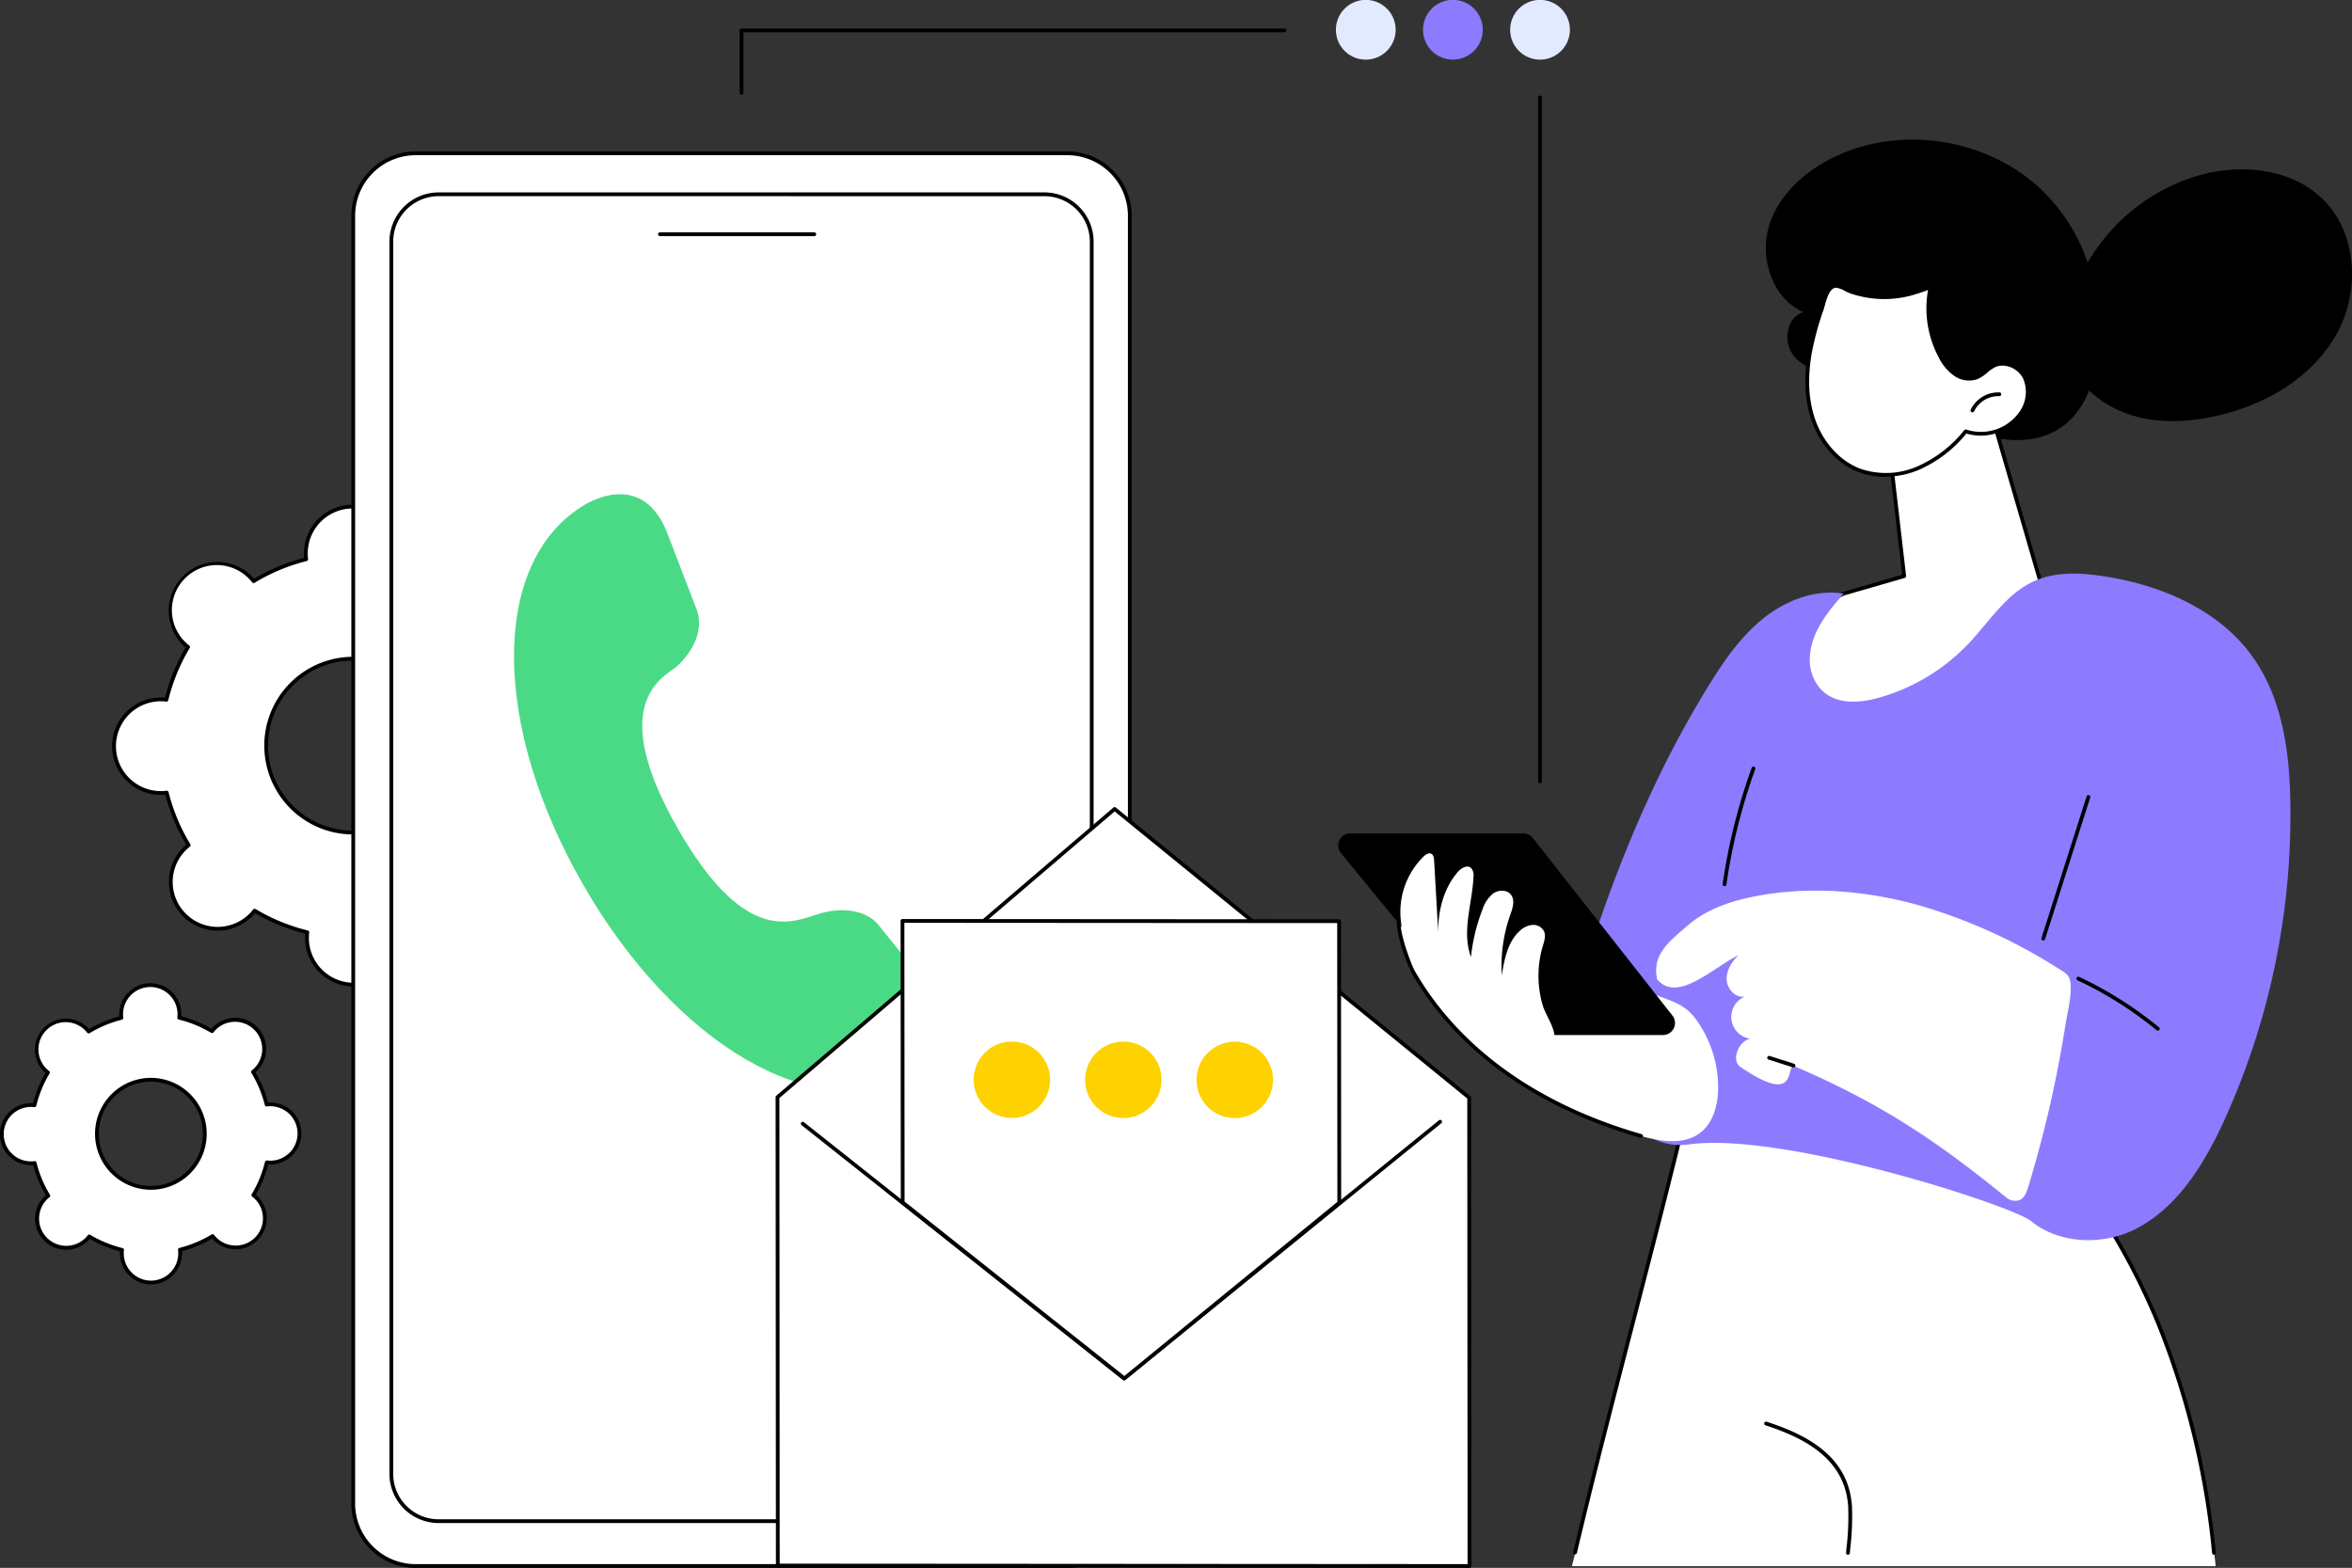 <svg id="Group_11013" data-name="Group 11013" xmlns="http://www.w3.org/2000/svg" xmlns:xlink="http://www.w3.org/1999/xlink" width="629.913" height="420" viewBox="0 0 629.913 420">
  <rect x="0" y="0" width="629.913" height="420" fill="#333333" stroke="none"/>
  <defs>
    <clipPath id="clip-path">
      <rect id="Rectangle_3793" data-name="Rectangle 3793" width="629.913" height="420" fill="none"/>
    </clipPath>
  </defs>
  <g id="Group_11012" data-name="Group 11012" clip-path="url(#clip-path)">
    <path id="Path_14224" data-name="Path 14224" d="M175.9,319.539a12.576,12.576,0,0,0-1.522.106A51.193,51.193,0,0,0,168.5,305.56a12.541,12.541,0,1,0-17.65-17.538,51.212,51.212,0,0,0-14.125-5.8,12.545,12.545,0,1,0-24.887.073,51.2,51.2,0,0,0-14.09,5.882A12.543,12.543,0,1,0,80.2,305.82a51.16,51.16,0,0,0-5.8,14.118,12.54,12.54,0,1,0,.073,24.877A51.172,51.172,0,0,0,80.356,358.9a12.541,12.541,0,1,0,17.65,17.539,51.211,51.211,0,0,0,14.125,5.8,12.545,12.545,0,1,0,24.887-.073,51.19,51.19,0,0,0,14.09-5.882,12.543,12.543,0,1,0,17.546-17.642,51.145,51.145,0,0,0,5.8-14.118,12.706,12.706,0,0,0,1.523.1,12.54,12.54,0,1,0-.074-25.079M124.5,355.517a23.287,23.287,0,1,1,23.228-23.356A23.293,23.293,0,0,1,124.5,355.517" transform="translate(-29.823 -132.499)" fill="#fff"/>
    <path id="Path_14225" data-name="Path 14225" d="M124.083,396.273a13.047,13.047,0,0,1-13.05-13.007c0-.358.017-.733.054-1.139A51.684,51.684,0,0,1,97.632,376.6c-.26.315-.511.594-.763.848a13.048,13.048,0,1,1-18.511-18.395c.252-.253.53-.506.843-.768A51.6,51.6,0,0,1,73.6,344.872c-.407.039-.783.059-1.14.06h-.039a13.045,13.045,0,0,1-.037-26.091c.352,0,.733.016,1.139.053a51.657,51.657,0,0,1,5.527-13.449c-.315-.26-.6-.511-.848-.762a13.048,13.048,0,0,1,18.4-18.5c.254.252.507.531.768.843a51.672,51.672,0,0,1,13.422-5.6c-.039-.4-.059-.78-.061-1.138A13.063,13.063,0,0,1,123.743,267.2h.039a13.063,13.063,0,0,1,13.05,13.007c0,.36-.016.73-.054,1.139a51.7,51.7,0,0,1,13.455,5.524c.259-.314.51-.593.763-.848a13.048,13.048,0,1,1,18.511,18.395c-.252.253-.53.507-.843.767a51.632,51.632,0,0,1,5.605,13.417c.408-.04.783-.06,1.139-.061h.039a13.046,13.046,0,0,1,.038,26.091c-.35,0-.733-.016-1.14-.054a51.614,51.614,0,0,1-5.527,13.449c.315.259.6.51.848.762a13.048,13.048,0,0,1-18.4,18.5c-.254-.251-.507-.53-.768-.843a51.692,51.692,0,0,1-13.422,5.6c.039.406.059.782.06,1.139a13.048,13.048,0,0,1-13.012,13.084ZM97.512,375.438a.509.509,0,0,1,.26.072,50.677,50.677,0,0,0,13.985,5.742.506.506,0,0,1,.381.551,12.024,12.024,0,0,0,11.945,13.459h.036a12.035,12.035,0,0,0,12-12.069,12.217,12.217,0,0,0-.1-1.461.505.505,0,0,1,.379-.553,50.693,50.693,0,0,0,13.951-5.824.506.506,0,0,1,.66.119,12.037,12.037,0,1,0,16.839-16.929.505.505,0,0,1-.123-.659,50.619,50.619,0,0,0,5.744-13.979.509.509,0,0,1,.551-.382,12.229,12.229,0,0,0,1.436.093h.026a12.034,12.034,0,1,0-1.533-23.965.507.507,0,0,1-.553-.379,50.656,50.656,0,0,0-5.827-13.945.506.506,0,0,1,.119-.66,12.036,12.036,0,1,0-16.937-16.83.506.506,0,0,1-.659.124,50.679,50.679,0,0,0-13.985-5.742.506.506,0,0,1-.381-.55,11.97,11.97,0,0,0-11.945-13.46h-.036a12.05,12.05,0,0,0-12,12.069,12.2,12.2,0,0,0,.1,1.46.505.505,0,0,1-.379.554,50.7,50.7,0,0,0-13.951,5.824.506.506,0,0,1-.66-.119,11.978,11.978,0,0,0-17.993-1.048,12.03,12.03,0,0,0,.051,17.018,12.213,12.213,0,0,0,1.1.96.506.506,0,0,1,.123.659A50.649,50.649,0,0,0,74.4,319.565a.508.508,0,0,1-.551.382,12.633,12.633,0,0,0-1.462-.093,12.033,12.033,0,1,0,.071,24.067,12.1,12.1,0,0,0,1.462-.1.508.508,0,0,1,.553.379,50.649,50.649,0,0,0,5.827,13.945.506.506,0,0,1-.119.66,12.083,12.083,0,0,0-1.1.967,12.036,12.036,0,1,0,17.076,16.968,12.094,12.094,0,0,0,.961-1.1.506.506,0,0,1,.4-.2m77.9-56.393h0Zm-51.478,36.485a23.793,23.793,0,0,1-.069-47.587h.072A23.793,23.793,0,0,1,124,355.529h-.071m0-46.575h-.069a22.781,22.781,0,0,0,.066,45.563H124a22.781,22.781,0,0,0-.065-45.562" transform="translate(-29.33 -132.005)"/>
    <path id="Path_14226" data-name="Path 14226" d="M72.858,553.5a7.773,7.773,0,0,0-.946.065,31.823,31.823,0,0,0-3.66-8.759,7.8,7.8,0,1,0-10.977-10.908,31.852,31.852,0,0,0-8.785-3.607,7.8,7.8,0,1,0-15.478.045,31.84,31.84,0,0,0-8.763,3.658,7.8,7.8,0,1,0-10.913,10.972,31.814,31.814,0,0,0-3.609,8.781,7.8,7.8,0,1,0-.9,15.538,7.893,7.893,0,0,0,.947-.066,31.813,31.813,0,0,0,3.66,8.76,7.8,7.8,0,1,0,10.977,10.908,31.855,31.855,0,0,0,8.785,3.607,7.8,7.8,0,1,0,15.544.9,7.887,7.887,0,0,0-.066-.946,31.852,31.852,0,0,0,8.763-3.658,7.8,7.8,0,1,0,10.913-10.972,31.837,31.837,0,0,0,3.609-8.781,7.9,7.9,0,0,0,.947.06,7.8,7.8,0,1,0-.046-15.6M40.884,575.872a14.483,14.483,0,1,1,14.447-14.526,14.487,14.487,0,0,1-14.447,14.526" transform="translate(-0.494 -257.671)" fill="#fff"/>
    <path id="Path_14227" data-name="Path 14227" d="M40.441,601.225a8.307,8.307,0,0,1-8.307-8.281c0-.18.006-.367.021-.564a32.336,32.336,0,0,1-8.122-3.334c-.129.151-.256.288-.382.415a8.307,8.307,0,1,1-11.784-11.711c.126-.127.264-.254.413-.384a32.3,32.3,0,0,1-3.383-8.1c-.206.016-.4.024-.589.024a8.3,8.3,0,0,1-.024-16.61c.175,0,.366.007.564.021a32.314,32.314,0,0,1,3.336-8.118c-.15-.129-.287-.255-.415-.382a8.307,8.307,0,0,1,11.715-11.78c.127.126.254.264.384.413a32.343,32.343,0,0,1,8.1-3.382c-.016-.2-.024-.385-.024-.564a8.306,8.306,0,0,1,8.284-8.33h.025a8.307,8.307,0,0,1,8.307,8.281c0,.179-.007.366-.021.564a32.316,32.316,0,0,1,8.121,3.335c.129-.151.256-.289.382-.416a8.307,8.307,0,1,1,11.784,11.711c-.126.128-.263.254-.413.384a32.31,32.31,0,0,1,3.383,8.1c.2-.016.385-.024.565-.024h.024a8.3,8.3,0,0,1,.024,16.61c-.183,0-.366-.006-.564-.021a32.285,32.285,0,0,1-3.336,8.118c.15.128.288.254.416.381a8.307,8.307,0,1,1-11.715,11.78c-.127-.127-.255-.263-.385-.413a32.307,32.307,0,0,1-8.1,3.382c.016.2.024.385.024.564a8.308,8.308,0,0,1-8.284,8.33ZM23.916,587.884a.5.5,0,0,1,.259.072,31.341,31.341,0,0,0,8.645,3.549.506.506,0,0,1,.382.551,7.294,7.294,0,1,0,14.536.842,7.487,7.487,0,0,0-.062-.885.505.505,0,0,1,.379-.553,31.322,31.322,0,0,0,8.623-3.6.506.506,0,0,1,.66.119,7.3,7.3,0,1,0,10.205-10.26.505.505,0,0,1-.123-.659,31.26,31.26,0,0,0,3.551-8.641.51.51,0,0,1,.55-.382,7.031,7.031,0,0,0,.886.057,7.293,7.293,0,0,0-.021-14.586h-.022a7.21,7.21,0,0,0-.886.062.5.5,0,0,1-.553-.379,31.325,31.325,0,0,0-3.6-8.62.506.506,0,0,1,.119-.66,7.292,7.292,0,1,0-9.683-10.869,7.347,7.347,0,0,0-.583.669.506.506,0,0,1-.659.123,31.339,31.339,0,0,0-8.645-3.549.507.507,0,0,1-.382-.551,7.508,7.508,0,0,0,.057-.886,7.294,7.294,0,0,0-7.3-7.272h-.022a7.294,7.294,0,0,0-7.275,7.315,7.481,7.481,0,0,0,.062.886.506.506,0,0,1-.379.553,31.341,31.341,0,0,0-8.624,3.6.506.506,0,0,1-.659-.119,7.5,7.5,0,0,0-.587-.667,7.295,7.295,0,1,0-9.619,10.926.5.5,0,0,1,.123.659,31.289,31.289,0,0,0-3.55,8.641.5.5,0,0,1-.551.382,7.912,7.912,0,0,0-.886-.057,7.293,7.293,0,0,0,.021,14.586H8.33a7.2,7.2,0,0,0,.886-.062.5.5,0,0,1,.553.379,31.284,31.284,0,0,0,3.6,8.62.507.507,0,0,1-.119.66,7.292,7.292,0,1,0,9.683,10.869,7.438,7.438,0,0,0,.583-.67.5.5,0,0,1,.4-.195M72.364,553h0ZM40.347,575.884a14.99,14.99,0,0,1-.044-29.979h.046a14.989,14.989,0,0,1,.043,29.979h-.045m0-28.967h-.043a13.978,13.978,0,0,0,.04,27.955h.042a13.977,13.977,0,0,0-.04-27.955" transform="translate(0 -257.177)"/>
    <path id="Path_14228" data-name="Path 14228" d="M203.694,459.6H378.241A16.768,16.768,0,0,0,394.96,442.88V97.9a16.768,16.768,0,0,0-16.719-16.719H203.694A16.768,16.768,0,0,0,186.975,97.9V442.88A16.768,16.768,0,0,0,203.694,459.6" transform="translate(-92.372 -40.104)" fill="#fff"/>
    <path id="Path_14229" data-name="Path 14229" d="M377.748,459.61H203.2a17.244,17.244,0,0,1-17.225-17.225V97.4A17.244,17.244,0,0,1,203.2,80.177H377.748A17.244,17.244,0,0,1,394.972,97.4V442.386a17.244,17.244,0,0,1-17.224,17.225M203.2,81.189A16.231,16.231,0,0,0,186.987,97.4V442.386A16.231,16.231,0,0,0,203.2,458.6H377.748a16.23,16.23,0,0,0,16.212-16.213V97.4a16.231,16.231,0,0,0-16.212-16.213Z" transform="translate(-91.878 -39.61)"/>
    <path id="Path_14230" data-name="Path 14230" d="M219.809,458.3H382.05a12.707,12.707,0,0,0,12.669-12.669v-330.1a12.707,12.707,0,0,0-12.669-12.669H219.809a12.707,12.707,0,0,0-12.669,12.669v330.1A12.707,12.707,0,0,0,219.809,458.3" transform="translate(-102.334 -50.814)" fill="#fff"/>
    <path id="Path_14231" data-name="Path 14231" d="M381.556,458.307H219.316a13.19,13.19,0,0,1-13.175-13.175v-330.1a13.19,13.19,0,0,1,13.175-13.175h162.24a13.19,13.19,0,0,1,13.175,13.175v330.1a13.19,13.19,0,0,1-13.175,13.175M219.316,102.868a12.177,12.177,0,0,0-12.163,12.163v330.1A12.177,12.177,0,0,0,219.316,457.3h162.24a12.177,12.177,0,0,0,12.163-12.163v-330.1a12.177,12.177,0,0,0-12.163-12.163Z" transform="translate(-101.841 -50.32)"/>
    <path id="Path_14232" data-name="Path 14232" d="M390.174,124.03H348.839a.506.506,0,1,1,0-1.012h41.335a.506.506,0,1,1,0,1.012" transform="translate(-172.088 -60.775)"/>
    <path id="Path_14233" data-name="Path 14233" d="M388,399.764,369.44,376.747c-2.522-2.975-8.606-5.143-16.668-2.392-7.577,2.585-19.717,6.587-36.612-22.746-16.89-29.314-8.089-38.806-1.348-43.133,1.02-.655,8.913-7.461,6.275-15.667l-8.247-21.479c-7.121-16.705-21.945-6.8-22.8-6.25-24.128,15.47-24,58.583.613,101.291s61.8,64.4,87.236,51.187c.9-.47,16.354-9.364,10.119-17.794" transform="translate(-134.409 -129.273)" fill="#4ada85"/>
    <path id="Path_14234" data-name="Path 14234" d="M596.873,631.087l-185.244-.123L411.545,505.5l90.29-77.206,94.955,77.329Z" transform="translate(-203.317 -211.593)" fill="#fff"/>
    <path id="Path_14235" data-name="Path 14235" d="M596.379,631.1h0l-185.244-.123a.505.505,0,0,1-.505-.506l-.084-125.463a.505.505,0,0,1,.178-.385l90.289-77.205a.507.507,0,0,1,.649-.008l94.955,77.328a.507.507,0,0,1,.186.392l.084,125.463a.507.507,0,0,1-.506.507M411.64,629.964l184.232.122-.083-124.716-94.441-76.91L411.557,505.24Z" transform="translate(-202.823 -211.099)"/>
    <path id="Path_14236" data-name="Path 14236" d="M510.444,662.655a.5.5,0,0,1-.314-.109l-86.055-68.253a.506.506,0,0,1,.628-.793l85.737,68L594.792,593a.506.506,0,0,1,.638.786l-84.667,68.759a.506.506,0,0,1-.319.113" transform="translate(-209.413 -292.905)"/>
    <path id="Path_14237" data-name="Path 14237" d="M594.694,563.068,537.13,610.123,477.763,562.99l-.051-75.424,116.931.078Z" transform="translate(-236.006 -240.875)" fill="#fff"/>
    <path id="Path_14238" data-name="Path 14238" d="M536.635,610.135a.505.505,0,0,1-.315-.11l-59.367-47.133a.506.506,0,0,1-.191-.4l-.051-75.424a.506.506,0,0,1,.506-.506h0l116.932.077a.506.506,0,0,1,.505.506l.05,75.424a.506.506,0,0,1-.186.392l-57.564,47.055a.5.5,0,0,1-.32.114m-58.861-47.883,58.856,46.727,57.063-46.645-.05-74.678-115.92-.077Z" transform="translate(-235.512 -240.381)"/>
    <path id="Path_14239" data-name="Path 14239" d="M535.849,561.631a10.228,10.228,0,1,1-10.234-10.195,10.192,10.192,0,0,1,10.234,10.195" transform="translate(-254.622 -272.428)" fill="#fed101"/>
    <path id="Path_14240" data-name="Path 14240" d="M594.839,561.67A10.228,10.228,0,1,1,584.6,551.475a10.192,10.192,0,0,1,10.234,10.195" transform="translate(-283.766 -272.448)" fill="#fed101"/>
    <path id="Path_14241" data-name="Path 14241" d="M653.829,561.71A10.228,10.228,0,1,1,643.6,551.515a10.191,10.191,0,0,1,10.234,10.195" transform="translate(-312.909 -272.467)" fill="#fed101"/>
    <path id="Path_14242" data-name="Path 14242" d="M1161.751,97.535c-8.206-7.935-21.058-9.391-32.106-6.52a50.73,50.73,0,0,0-28.494,20.1c-6.043,8.691-11.686,21.057-6.59,31.393,3.259,6.61,9.8,11.242,16.895,13.241s14.69,1.577,21.881-.032c12.908-2.887,25.383-10.058,31.986-21.519s5.937-27.468-3.572-36.662" transform="translate(-539.771 -44.294)"/>
    <path id="Path_14243" data-name="Path 14243" d="M1007.562,86.458c-14.227-12.807-36.193-16.21-53.628-8.307-8.255,3.742-15.743,10.243-18.376,18.916s.917,19.453,9.225,23.075c-4.352,1.2-5.546,7.477-2.963,11.18s7.431,5.11,11.942,5.278c4.526.168,9.215-.621,13.483.893,3.134,1.112,5.707,3.359,8.294,5.447,7.376,5.952,16,11.135,25.478,11.439,26.583.853,25.983-34.659,18.17-51.879a48.585,48.585,0,0,0-11.625-16.043" transform="translate(-461.775 -36.52)"/>
    <path id="Path_14244" data-name="Path 14244" d="M832.054,708.495,863.107,584.88,967.914,606.2c23.788,31.457,33.221,69.783,36.565,102.292Z" transform="translate(-411.063 -288.951)" fill="#fff"/>
    <path id="Path_14245" data-name="Path 14245" d="M1004.331,705.045a.505.505,0,0,1-.5-.456A219.69,219.69,0,0,0,989.24,644a180.146,180.146,0,0,0-13.418-26.519c-1.3-2.112-2.664-4.219-4.048-6.26-.261-.386-.53-.83-.814-1.3-1-1.657-2.253-3.719-3.75-4.028-5.27-1.086-10.745-2.2-16.738-3.411-11.534-2.328-23.268-4.656-34.616-6.908-10.6-2.1-21.565-4.279-32.342-6.45q-8.374-1.687-16.742-3.4l-2.283-.469c-.148-.031-.273-.06-.38-.085-.07-.017-.147-.034-.206-.047-.049.09-.113.232-.174.361a11.458,11.458,0,0,0-.688,2.647c-.087.484-.169.942-.275,1.377q-1,4.12-2.02,8.236c-2.906,11.745-5.853,23.237-8.351,32.928q-1.6,6.214-3.212,12.426c-4.511,17.437-9.176,35.467-13.5,53.266q-.994,4.092-1.969,8.188a.506.506,0,1,1-.984-.234q.975-4.1,1.969-8.192c4.326-17.805,8.992-35.84,13.5-53.28q1.607-6.212,3.21-12.426c2.5-9.689,5.444-21.177,8.349-32.918q1.019-4.113,2.019-8.232c.1-.405.178-.848.263-1.318a12.17,12.17,0,0,1,.765-2.892c.41-.887.613-1.09,1.529-.875.1.023.217.05.355.079l2.282.469q8.366,1.718,16.738,3.4c10.775,2.171,21.738,4.346,32.339,6.449,11.349,2.251,23.085,4.581,34.62,6.909,5.994,1.21,11.47,2.326,16.742,3.412,1.93.4,3.305,2.67,4.411,4.495.278.459.54.892.787,1.256,1.391,2.053,2.762,4.172,4.072,6.3a181.03,181.03,0,0,1,13.493,26.668,220.662,220.662,0,0,1,14.659,60.867.506.506,0,0,1-.454.553.413.413,0,0,1-.05,0" transform="translate(-411.391 -288.569)"/>
    <path id="Path_14246" data-name="Path 14246" d="M956.266,788.311l-.047,0a.506.506,0,0,1-.458-.55l.116-1.261a71.2,71.2,0,0,0,.453-11.07c-.842-13.16-12.28-18.557-22.151-21.789a.506.506,0,0,1,.316-.962c10.173,3.331,21.964,8.92,22.845,22.686a71.98,71.98,0,0,1-.455,11.229l-.116,1.259a.506.506,0,0,1-.5.46" transform="translate(-461.345 -371.836)"/>
    <path id="Path_14247" data-name="Path 14247" d="M1000.288,207.969l15.518,53.279s-29.623,36.51-51.945,35.071-18.164-26.707-1.53-34.553l16.236-4.7L973.724,215.3Z" transform="translate(-468.577 -102.744)" fill="#fff"/>
    <path id="Path_14248" data-name="Path 14248" d="M964.676,296.373c-.453,0-.9-.014-1.349-.042-8.6-.555-14.285-4.795-15.587-11.632-1.7-8.922,4.4-19.413,13.875-23.885a.547.547,0,0,1,.075-.028l15.824-4.583-4.793-41.338a.506.506,0,0,1,.368-.546l26.564-7.332a.508.508,0,0,1,.62.347l15.518,53.279a.506.506,0,0,1-.093.46c-1.191,1.469-28.9,35.3-51.021,35.3m-2.667-34.626c-9.061,4.293-14.891,14.284-13.276,22.763,1.226,6.441,6.432,10.28,14.658,10.811,20.948,1.35,48.925-31.755,51.352-34.681L999.44,208.1l-25.665,7.084,4.793,41.332a.507.507,0,0,1-.362.544Z" transform="translate(-468.076 -102.25)"/>
    <path id="Path_14249" data-name="Path 14249" d="M957.4,168.9c-1.125,6.131-1.154,12.586.917,18.465s6.433,11.118,12.255,13.344a21.55,21.55,0,0,0,15.811-.616,34.01,34.01,0,0,0,12.7-9.829,13.055,13.055,0,0,0,14.878-5.06c1.769-2.739,2.392-6.381.947-9.3s-5.247-4.671-8.2-3.278c-1.68.794-2.874,2.413-4.586,3.137a6.387,6.387,0,0,1-5.9-.826,12.919,12.919,0,0,1-3.94-4.725,27.31,27.31,0,0,1-2.549-18.974c-.139.6-3.33,1.505-3.9,1.7A26.308,26.308,0,0,1,981.439,154a27.472,27.472,0,0,1-8.895-.083,26.864,26.864,0,0,1-4.379-1.145c-1.131-.4-2.6-1.471-3.8-1.484-2.518-.028-3.268,4.563-3.876,6.338A78.632,78.632,0,0,0,957.4,168.9" transform="translate(-472.612 -74.712)" fill="#fff"/>
    <path id="Path_14250" data-name="Path 14250" d="M976.939,201.935a19.739,19.739,0,0,1-7.045-1.252c-5.6-2.143-10.3-7.245-12.551-13.649-1.907-5.415-2.222-11.715-.937-18.724a78.567,78.567,0,0,1,3.106-11.344c.1-.295.207-.675.33-1.115.619-2.218,1.554-5.565,4-5.565h.03a6.673,6.673,0,0,1,2.74.946,11.153,11.153,0,0,0,1.225.567,26.4,26.4,0,0,0,4.3,1.123,26.855,26.855,0,0,0,8.731.082,25.864,25.864,0,0,0,4.31-1.052c.082-.028.217-.07.391-.124,2.326-.727,3.029-1.093,3.2-1.274a.506.506,0,0,1,.965.294,26.864,26.864,0,0,0,2.5,18.618,12.177,12.177,0,0,0,3.776,4.546,5.859,5.859,0,0,0,5.426.78,9.532,9.532,0,0,0,2.263-1.534,11.3,11.3,0,0,1,2.3-1.594c3.079-1.455,7.222.186,8.865,3.511a10.068,10.068,0,0,1-.977,9.8,13.661,13.661,0,0,1-15.138,5.376,34.053,34.053,0,0,1-12.666,9.706,23.839,23.839,0,0,1-9.143,1.874M963.844,151.3c-1.68,0-2.491,2.9-3.028,4.825-.127.455-.237.848-.347,1.171a77.61,77.61,0,0,0-3.068,11.2c-1.254,6.833-.952,12.958.9,18.205,2.159,6.127,6.629,11,11.958,13.04a21.06,21.06,0,0,0,15.436-.611,33.262,33.262,0,0,0,12.5-9.687.507.507,0,0,1,.558-.152,12.591,12.591,0,0,0,14.284-4.858,9.182,9.182,0,0,0,.919-8.8c-1.384-2.8-4.971-4.251-7.526-3.044a10.416,10.416,0,0,0-2.093,1.46,10.409,10.409,0,0,1-2.513,1.685,6.873,6.873,0,0,1-6.383-.872,13.133,13.133,0,0,1-4.1-4.9,27.93,27.93,0,0,1-2.855-18.083,25.487,25.487,0,0,1-2.618.928c-.162.051-.29.091-.367.117A26.839,26.839,0,0,1,981.02,154a27.844,27.844,0,0,1-9.059-.085,27.365,27.365,0,0,1-4.462-1.166,11.774,11.774,0,0,1-1.346-.619,6.048,6.048,0,0,0-2.292-.836h-.016M956.9,168.4h0Zm31.839-17.783h0Z" transform="translate(-472.115 -74.218)"/>
    <path id="Path_14251" data-name="Path 14251" d="M1051.26,208.735a7.738,7.738,0,0,0-7.21,4.331Z" transform="translate(-515.797 -103.118)" fill="#fff"/>
    <path id="Path_14252" data-name="Path 14252" d="M1043.556,213.078a.506.506,0,0,1-.457-.721,8.245,8.245,0,0,1,7.693-4.621.506.506,0,1,1-.051,1.011,7.212,7.212,0,0,0-6.726,4.041.506.506,0,0,1-.458.291" transform="translate(-515.303 -102.624)"/>
    <path id="Path_14253" data-name="Path 14253" d="M985.66,479.119c10.919-5.693,17.823-16.855,23.051-28a197.393,197.393,0,0,0,18.16-84.192c-.046-14.353-1.829-29.454-10.22-41.1-9.08-12.6-24.6-19.151-39.963-21.464-6.188-.932-12.756-1.226-18.461,1.346-7.413,3.342-11.928,10.778-17.512,16.688a52.991,52.991,0,0,1-23.976,14.518c-5.811,1.64-12.828,2.047-16.627-3.527a12.292,12.292,0,0,1-1.828-8.575c.836-6.281,4.94-11.122,8.926-15.756-7.648-1.238-15.517,1.819-21.556,6.673s-10.507,11.361-14.577,17.953c-12.442,20.148-22,41.982-29.655,64.391-2.707,7.928-5.212,16.211-4.35,24.544.976,9.427,2.726,18.424,9.684,24.858,2.251,2.082,4.393,3.945,6.261,5.512a16.353,16.353,0,0,0,12.793,3.6c25.278-3.48,86.42,16.343,91.593,20.537,7.79,6.316,19.549,6.542,28.255,2" transform="translate(-413.458 -150.033)" fill="#8c7bff"/>
    <path id="Path_14254" data-name="Path 14254" d="M1081.06,459.919a.506.506,0,0,1-.482-.66l12.081-37.922a.506.506,0,1,1,.964.307l-12.081,37.922a.506.506,0,0,1-.482.353" transform="translate(-533.831 -207.981)"/>
    <path id="Path_14255" data-name="Path 14255" d="M912.344,437.891a.6.6,0,0,1-.072-.005.507.507,0,0,1-.429-.573,157.893,157.893,0,0,1,7.774-31.138.506.506,0,1,1,.952.344,156.865,156.865,0,0,0-7.724,30.938.507.507,0,0,1-.5.434" transform="translate(-450.479 -200.5)"/>
    <path id="Path_14256" data-name="Path 14256" d="M976.232,551.052c-.423,1.384-1.03,2.951-2.4,3.4a3.606,3.606,0,0,1-3.292-.612c-19.021-15.522-34.191-25.518-56.72-35.212-2.863-1.232,1.661,11.275-14.635.108-2.57-1.762-.421-7.02,2.652-7.534a5.906,5.906,0,0,1-1.439-11.3c-2.462.46-4.753-1.994-4.872-4.5s1.361-4.82,3.147-6.576c-6.814,3.309-16.367,12.951-21.769,6.451-1.447-6.584,3.159-10.09,8.267-14.488s11.768-6.579,18.394-7.825c14.731-2.772,30.075-1.393,44.473,2.779a145.037,145.037,0,0,1,35.922,16.391c2.75,1.709,3.668,2.077,3.71,5.25.044,3.4-.951,7.143-1.481,10.5q-1.657,10.48-4.011,20.833-2.563,11.269-5.942,22.332" transform="translate(-433.085 -232.949)" fill="#fff"/>
    <path id="Path_14257" data-name="Path 14257" d="M942.467,562.11a.493.493,0,0,1-.154-.024l-6.514-2.078a.506.506,0,1,1,.308-.964l6.514,2.078a.506.506,0,0,1-.154.988" transform="translate(-462.143 -276.175)"/>
    <path id="Path_14258" data-name="Path 14258" d="M1120.91,531.548a.5.5,0,0,1-.321-.115,101.192,101.192,0,0,0-21.16-13.364.506.506,0,1,1,.43-.916,102.187,102.187,0,0,1,21.373,13.5.506.506,0,0,1-.322.9" transform="translate(-543.012 -255.468)"/>
    <path id="Path_14259" data-name="Path 14259" d="M825.912,530.63c-.1,4.3-1.332,8.9-4.723,11.544-4.362,3.4-10.616,2.434-15.93.906-25.224-7.254-47.973-21.242-61.051-44-.54-.939-5.339-12.444-3.374-15.04,1.849-2.443,6.439,2.2,9.438,2.826a317.947,317.947,0,0,1,38.353,10.6q9.673,3.337,19.119,7.291c4.811,2.015,8.9,2.559,12.119,6.92a31.027,31.027,0,0,1,6.049,18.953" transform="translate(-365.765 -238.785)" fill="#fff"/>
    <path id="Path_14260" data-name="Path 14260" d="M804.784,543.781a.513.513,0,0,1-.14-.02c-28.16-8.1-49.374-23.393-61.35-44.232-.41-.714-5.556-12.669-3.339-15.6a.506.506,0,1,1,.806.611c-1.662,2.2,2.637,13.138,3.41,14.482,11.843,20.606,32.85,35.74,60.752,43.764a.506.506,0,0,1-.14.992" transform="translate(-365.291 -238.98)"/>
    <path id="Path_14261" data-name="Path 14261" d="M711.571,441.238h46.371a3.222,3.222,0,0,1,2.533,1.231l37.382,47.563a3.222,3.222,0,0,1-2.533,5.213H750.558a3.22,3.22,0,0,1-2.492-1.179L709.079,446.5a3.222,3.222,0,0,1,2.492-5.265" transform="translate(-349.946 -217.987)"/>
    <path id="Path_14262" data-name="Path 14262" d="M747.553,452.578c.558-.512,1.352-1.013,2.018-.654.58.312.687,1.084.724,1.742q.554,9.66,1.108,19.319c-.078-5.759,1.418-11.717,5.149-16.105.918-1.08,2.54-2.1,3.625-1.186a2.854,2.854,0,0,1,.666,2.376c-.32,7.229-3.213,14.7-.671,21.476a49.35,49.35,0,0,1,3.037-12.594,9.205,9.205,0,0,1,2.877-4.386c1.445-1.03,3.722-1.091,4.8.316,1.149,1.494.438,3.623-.193,5.4a40.688,40.688,0,0,0-2.265,16.114c.7-4.259,1.577-8.85,4.754-11.772a5.788,5.788,0,0,1,3.339-1.649A3.227,3.227,0,0,1,779.7,472.6c.6,1.255.1,2.728-.3,4.06a28.04,28.04,0,0,0-.01,15.857c1.127,3.854,5.958,9.045.848,12.054a9.139,9.139,0,0,1-5.932.824c-5.692-.816-10.64-4.253-15.088-7.9a61.932,61.932,0,0,1-12.171-12.65,31.049,31.049,0,0,1-5.763-16.391,20.838,20.838,0,0,1,6.27-15.886" transform="translate(-366.215 -223.206)" fill="#fff"/>
    <path id="Path_14263" data-name="Path 14263" d="M799.369,7.986a8,8,0,1,1,8,7.986,7.991,7.991,0,0,1-8-7.986" transform="translate(-394.916)" fill="#e2eaff"/>
    <path id="Path_14264" data-name="Path 14264" d="M753.249,7.986a8,8,0,1,1,8,7.986,7.991,7.991,0,0,1-8-7.986" transform="translate(-372.131)" fill="#8c7bff"/>
    <path id="Path_14265" data-name="Path 14265" d="M707.129,7.986a8,8,0,1,1,8,7.986,7.991,7.991,0,0,1-8-7.986" transform="translate(-349.346)" fill="#e2eaff"/>
    <path id="Path_14266" data-name="Path 14266" d="M392.014,32.852a.506.506,0,0,1-.506-.506V15.611a.506.506,0,0,1,.506-.506H537.425a.506.506,0,1,1,0,1.012H392.52V32.346a.506.506,0,0,1-.506.506" transform="translate(-193.418 -7.462)"/>
    <path id="Path_14267" data-name="Path 14267" d="M814.679,234.787a.506.506,0,0,1-.506-.506V51.084a.506.506,0,0,1,1.012,0v183.2a.506.506,0,0,1-.506.506" transform="translate(-402.23 -24.987)"/>
  </g>
</svg>
